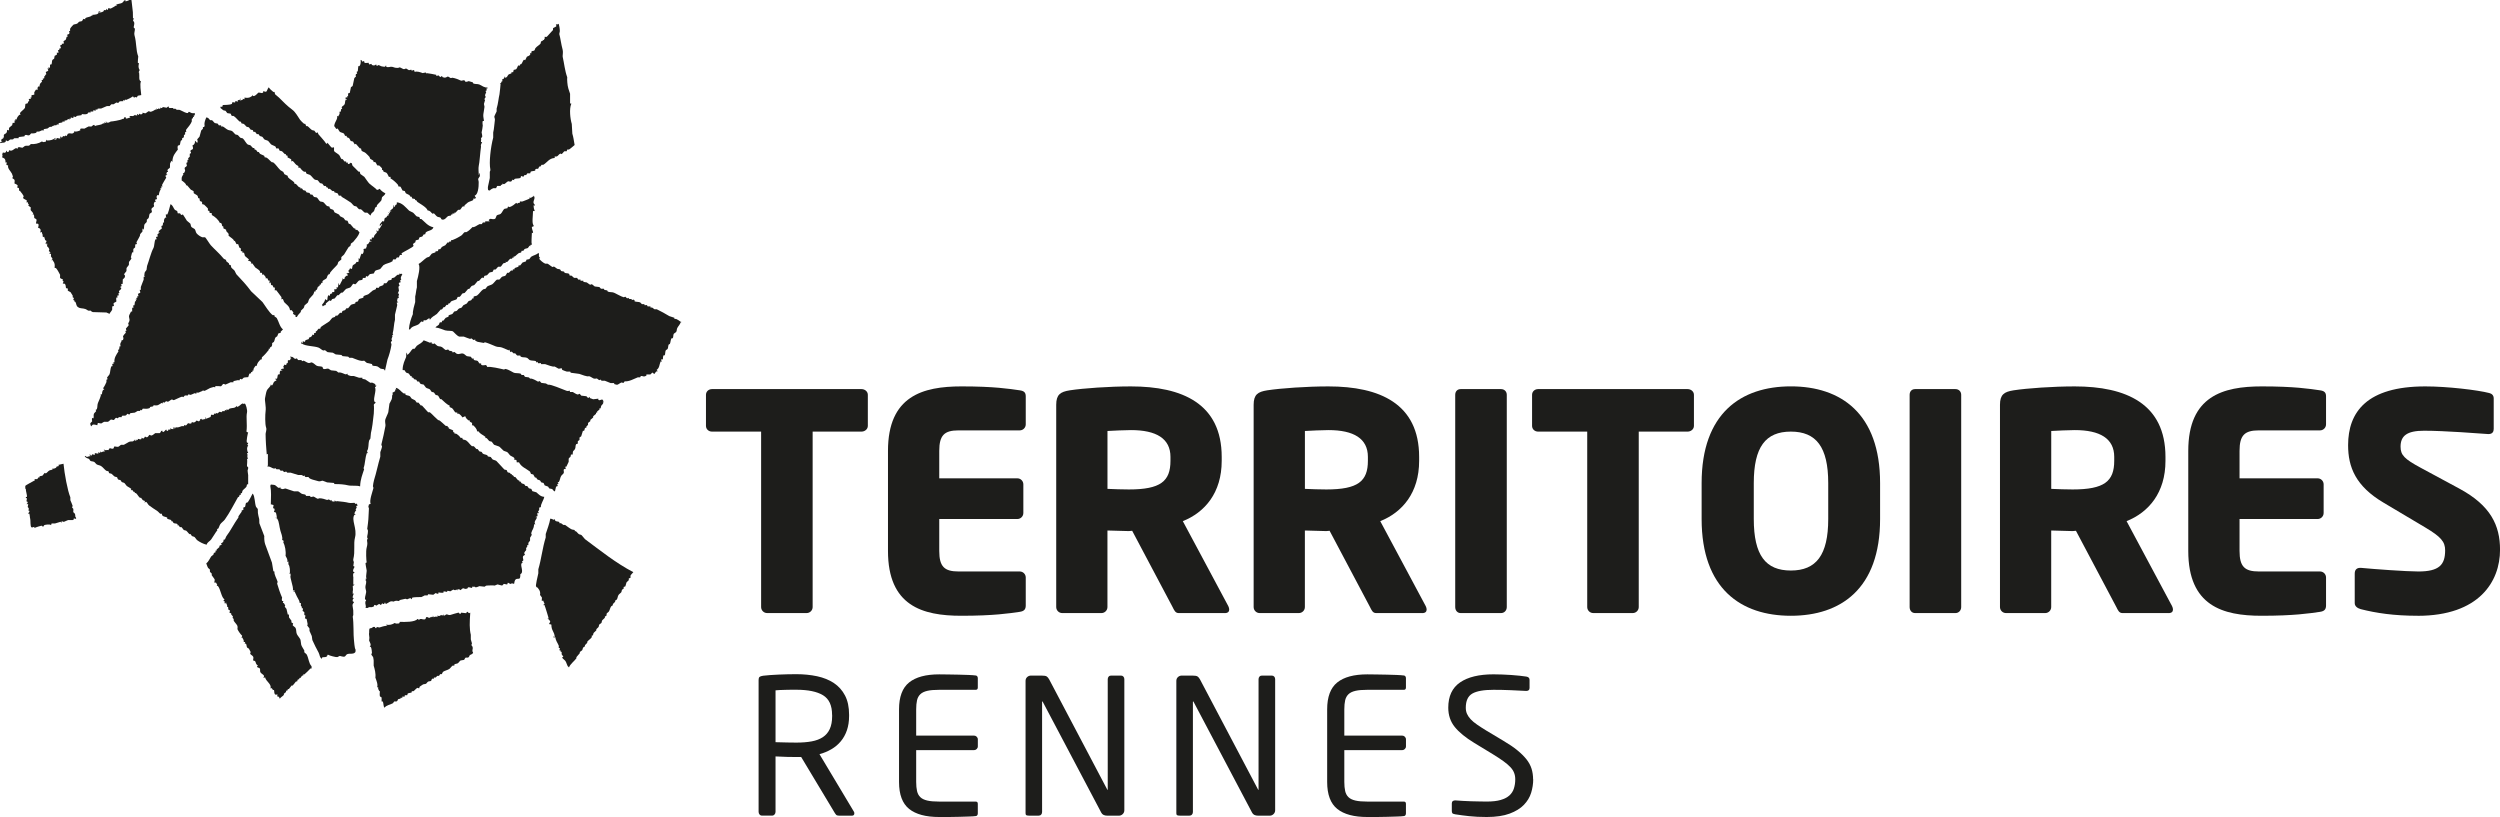 <?xml version="1.0" encoding="UTF-8"?><svg id="Calque_1" xmlns="http://www.w3.org/2000/svg" viewBox="0 0 676.31 221.02"><defs><style>.cls-1{fill-rule:evenodd;}.cls-1,.cls-2{fill:#1d1d1b;}</style></defs><path class="cls-2" d="m233.05,116.76h-13.21v47.46c0,.9-.73,1.63-1.63,1.63h-10.68c-.9,0-1.63-.73-1.63-1.63v-47.46h-13.29c-.9,0-1.63-.65-1.63-1.55v-8.4c0-.9.73-1.55,1.63-1.55h40.45c.9,0,1.71.65,1.71,1.55v8.4c0,.9-.82,1.55-1.71,1.55Z"/><path class="cls-2" d="m275.86,165.52c-2.85.41-7.01,1.06-15.82,1.06-10.52,0-19.82-2.69-19.82-17.53v-27.07c0-14.84,9.38-17.45,19.9-17.45,8.81,0,12.88.65,15.74,1.06,1.14.16,1.63.57,1.63,1.63v7.58c0,.9-.73,1.63-1.63,1.63h-16.55c-3.83,0-5.22,1.3-5.22,5.55v7.42h21.12c.9,0,1.63.73,1.63,1.63v7.75c0,.9-.73,1.63-1.63,1.63h-21.12v8.64c0,4.24,1.39,5.55,5.22,5.55h16.55c.9,0,1.63.73,1.63,1.63v7.58c0,1.06-.49,1.55-1.63,1.71Z"/><path class="cls-2" d="m331.32,165.85h-12.48c-.9,0-1.22-.82-1.63-1.63l-10.93-20.63-.9.08c-1.71,0-4.24-.16-5.79-.16v20.71c0,.9-.73,1.63-1.63,1.63h-10.6c-.9,0-1.63-.73-1.63-1.63v-54.72c0-2.77,1.14-3.51,3.67-3.91,3.75-.57,10.68-1.06,16.55-1.06,13.86,0,24.55,4.65,24.55,19.08v1.06c0,8.64-4.57,13.94-10.52,16.31l12.31,23c.16.33.24.65.24.9,0,.57-.33.98-1.22.98Zm-14.68-42.24c0-4.97-3.83-7.26-10.68-7.26-1.14,0-5.38.16-6.36.24v15.66c.9.08,4.89.16,5.79.16,8.56,0,11.25-2.2,11.25-7.75v-1.06Z"/><path class="cls-2" d="m384.73,165.85h-12.48c-.9,0-1.22-.82-1.63-1.63l-10.93-20.63-.9.08c-1.71,0-4.24-.16-5.79-.16v20.71c0,.9-.73,1.63-1.63,1.63h-10.6c-.9,0-1.63-.73-1.63-1.63v-54.72c0-2.77,1.14-3.51,3.67-3.91,3.75-.57,10.68-1.06,16.55-1.06,13.86,0,24.55,4.65,24.55,19.08v1.06c0,8.64-4.57,13.94-10.52,16.31l12.31,23c.16.33.24.65.24.9,0,.57-.33.98-1.22.98Zm-14.68-42.24c0-4.97-3.83-7.26-10.68-7.26-1.14,0-5.38.16-6.36.24v15.66c.9.08,4.89.16,5.79.16,8.56,0,11.25-2.2,11.25-7.75v-1.06Z"/><path class="cls-2" d="m406.07,165.85h-10.93c-.9,0-1.47-.73-1.47-1.63v-57.41c0-.9.57-1.55,1.47-1.55h10.93c.9,0,1.55.65,1.55,1.55v57.41c0,.9-.65,1.63-1.55,1.63Z"/><path class="cls-2" d="m456.53,116.76h-13.21v47.46c0,.9-.73,1.63-1.63,1.63h-10.68c-.9,0-1.63-.73-1.63-1.63v-47.46h-13.29c-.9,0-1.63-.65-1.63-1.55v-8.4c0-.9.73-1.55,1.63-1.55h40.45c.9,0,1.71.65,1.71,1.55v8.4c0,.9-.82,1.55-1.71,1.55Z"/><path class="cls-2" d="m484.47,166.58c-13.46,0-24.14-7.26-24.14-26.18v-9.7c0-18.92,10.68-26.18,24.14-26.18s24.14,7.26,24.14,26.18v9.7c0,18.92-10.68,26.18-24.14,26.18Zm10.11-35.88c0-9.79-3.26-13.94-10.11-13.94s-10.03,4.16-10.03,13.94v9.7c0,9.79,3.18,13.94,10.03,13.94s10.11-4.16,10.11-13.94v-9.7Z"/><path class="cls-2" d="m529,165.85h-10.93c-.9,0-1.47-.73-1.47-1.63v-57.41c0-.9.57-1.55,1.47-1.55h10.93c.9,0,1.55.65,1.55,1.55v57.41c0,.9-.65,1.63-1.55,1.63Z"/><path class="cls-2" d="m586.63,165.85h-12.48c-.9,0-1.22-.82-1.63-1.63l-10.93-20.63-.9.08c-1.71,0-4.24-.16-5.79-.16v20.71c0,.9-.73,1.63-1.63,1.63h-10.6c-.9,0-1.63-.73-1.63-1.63v-54.72c0-2.77,1.14-3.51,3.67-3.91,3.75-.57,10.68-1.06,16.55-1.06,13.86,0,24.55,4.65,24.55,19.08v1.06c0,8.64-4.57,13.94-10.52,16.31l12.31,23c.16.33.24.65.24.9,0,.57-.33.98-1.22.98Zm-14.68-42.24c0-4.97-3.83-7.26-10.68-7.26-1.14,0-5.38.16-6.36.24v15.66c.9.08,4.89.16,5.79.16,8.56,0,11.25-2.2,11.25-7.75v-1.06Z"/><path class="cls-2" d="m627.62,165.52c-2.85.41-7.01,1.06-15.82,1.06-10.52,0-19.82-2.69-19.82-17.53v-27.07c0-14.84,9.38-17.45,19.9-17.45,8.81,0,12.88.65,15.74,1.06,1.14.16,1.63.57,1.63,1.63v7.58c0,.9-.73,1.63-1.63,1.63h-16.55c-3.83,0-5.22,1.3-5.22,5.55v7.42h21.12c.9,0,1.63.73,1.63,1.63v7.75c0,.9-.73,1.63-1.63,1.63h-21.12v8.64c0,4.24,1.39,5.55,5.22,5.55h16.55c.9,0,1.63.73,1.63,1.63v7.58c0,1.06-.49,1.55-1.63,1.71Z"/><path class="cls-2" d="m654.05,166.58c-6.44,0-11.25-.73-15.41-1.79-.82-.24-1.63-.73-1.63-1.63v-7.99c0-1.14.65-1.55,1.47-1.55h.24c3.34.33,12.31.98,15.49.98,5.63,0,7.26-1.79,7.26-5.71,0-2.36-1.14-3.67-5.38-6.2l-11.25-6.69c-7.58-4.48-9.62-9.62-9.62-15.57,0-8.97,5.06-15.9,20.88-15.9,5.95,0,14.19.98,17.29,1.79.65.16,1.22.57,1.22,1.47v8.24c0,.73-.33,1.39-1.39,1.39h-.16c-2.28-.16-11.74-.9-17.29-.9-4.65,0-6.36,1.39-6.36,4.32,0,2.28,1.06,3.34,5.46,5.71l10.44,5.63c8.48,4.57,11.01,9.95,11.01,16.55,0,8.64-5.71,17.86-22.26,17.86Z"/><path class="cls-2" d="m231.12,220c0,.44-.22.66-.66.66h-3.26c-.31,0-.55-.03-.74-.08-.19-.05-.38-.25-.59-.59l-9.13-15.2h-1.33c-.85,0-1.66,0-2.42-.03-.77-.02-1.83-.06-3.19-.13v14.99c0,.27-.09.51-.26.71s-.39.31-.66.31h-2.75c-.27,0-.49-.1-.66-.31s-.25-.44-.25-.71v-35.7c0-.37.08-.64.25-.79.17-.15.49-.26.97-.33.54-.07,1.18-.13,1.91-.18.73-.05,1.5-.09,2.29-.13.8-.03,1.61-.06,2.42-.08.82-.02,1.6-.03,2.35-.03,2.01,0,3.88.19,5.64.56,1.75.38,3.26.99,4.54,1.84,1.27.85,2.28,1.97,3.01,3.37.73,1.39,1.1,3.13,1.1,5.2v.36c0,1.43-.2,2.71-.59,3.85-.39,1.14-.94,2.13-1.66,2.99s-1.56,1.57-2.55,2.14c-.99.58-2.06,1.02-3.21,1.33l9.28,15.5c.1.14.15.29.15.46Zm-6.02-26.6c0-2.56-.82-4.33-2.45-5.32-1.63-.99-4.05-1.49-7.24-1.49h-1.38c-.51,0-1.03,0-1.56.03-.53.02-1.03.04-1.5.05-.48.02-.87.04-1.17.08v14.03c1.12.03,2.19.06,3.21.08,1.02.02,1.82.03,2.4.03,1.56,0,2.95-.11,4.16-.33s2.22-.61,3.04-1.15c.82-.55,1.44-1.28,1.86-2.2.42-.92.64-2.06.64-3.43v-.36Z"/><path class="cls-2" d="m264.4,220.51c-.08.14-.21.22-.38.25-.48.07-1.12.11-1.94.13-.82.02-1.69.04-2.63.08-.94.03-1.88.05-2.83.05h-2.55c-3.6,0-6.32-.73-8.13-2.19-1.82-1.46-2.73-3.89-2.73-7.29v-19.63c0-3.4.91-5.83,2.73-7.29,1.82-1.46,4.53-2.19,8.13-2.19.75,0,1.59,0,2.52.03.93.02,1.86.03,2.78.05.92.02,1.79.04,2.6.08.82.03,1.5.08,2.04.15.17.03.3.12.38.25.08.14.13.29.13.46v2.55c0,.41-.19.61-.56.61h-9.84c-1.36,0-2.45.09-3.26.28-.82.19-1.45.49-1.89.92-.44.42-.74.97-.89,1.63-.15.66-.23,1.49-.23,2.47v7.09h15.66c.27,0,.51.1.71.3.2.2.31.44.31.71v1.91c0,.27-.1.5-.31.71-.2.2-.44.3-.71.3h-15.66v8.6c0,.96.08,1.78.23,2.46.15.68.45,1.24.89,1.66.44.43,1.07.73,1.89.92.82.19,1.9.28,3.26.28h9.84c.37,0,.56.2.56.61v2.6c0,.17-.04.32-.13.46Z"/><path class="cls-2" d="m303.72,220.23c-.29.29-.63.43-1.03.43h-3.13c-.82,0-1.36-.27-1.64-.82l-15.81-29.94c-.03-.1-.09-.15-.15-.15-.03,0-.05.05-.05.15v29.78c0,.27-.08.5-.25.69-.17.19-.39.28-.66.28h-2.65c-.27,0-.49-.03-.66-.1s-.25-.24-.25-.51v-35.85c0-.41.14-.75.43-1.02.29-.27.64-.41,1.05-.41h2.8c.72,0,1.19.08,1.43.23.24.15.46.42.67.79l15.7,29.78.1.15s.05-.05.05-.15v-29.83c0-.27.08-.5.25-.69.17-.19.39-.28.66-.28h2.67c.27,0,.49.09.66.28.17.19.25.42.25.69v35.45c0,.41-.14.76-.43,1.04Z"/><path class="cls-2" d="m344.52,220.23c-.29.29-.63.43-1.03.43h-3.13c-.82,0-1.36-.27-1.64-.82l-15.81-29.94c-.03-.1-.09-.15-.15-.15-.03,0-.05.05-.05.15v29.78c0,.27-.09.5-.26.69-.17.19-.39.28-.66.28h-2.65c-.27,0-.49-.03-.66-.1-.17-.07-.25-.24-.25-.51v-35.85c0-.41.14-.75.43-1.02.29-.27.64-.41,1.05-.41h2.81c.72,0,1.19.08,1.43.23.24.15.46.42.67.79l15.7,29.78.1.15s.05-.05.05-.15v-29.83c0-.27.08-.5.25-.69.17-.19.39-.28.66-.28h2.67c.27,0,.49.09.66.28.17.19.25.42.25.69v35.45c0,.41-.14.76-.43,1.04Z"/><path class="cls-2" d="m380.22,220.51c-.08.14-.21.22-.38.25-.48.07-1.12.11-1.94.13-.82.02-1.69.04-2.63.08s-1.88.05-2.83.05h-2.55c-3.6,0-6.32-.73-8.13-2.19-1.82-1.46-2.73-3.89-2.73-7.29v-19.63c0-3.4.91-5.83,2.73-7.29,1.82-1.46,4.53-2.19,8.13-2.19.75,0,1.59,0,2.52.03.93.02,1.86.03,2.78.05.92.02,1.79.04,2.6.08.82.03,1.5.08,2.04.15.17.03.3.12.38.25.08.14.13.29.13.46v2.55c0,.41-.19.61-.56.61h-9.84c-1.36,0-2.45.09-3.26.28-.82.19-1.45.49-1.89.92s-.74.97-.89,1.63c-.15.66-.23,1.49-.23,2.47v7.09h15.66c.27,0,.51.1.71.3s.31.44.31.71v1.91c0,.27-.1.5-.31.71s-.44.3-.71.3h-15.66v8.6c0,.96.08,1.78.23,2.46.15.68.45,1.24.89,1.66.44.43,1.07.73,1.89.92.82.19,1.9.28,3.26.28h9.84c.37,0,.56.2.56.61v2.6c0,.17-.04.32-.13.46Z"/><path class="cls-2" d="m414.77,210.82c0,1.22-.19,2.44-.56,3.65s-1.03,2.29-1.96,3.26-2.22,1.76-3.85,2.37c-1.63.61-3.71.92-6.22.92-1.8,0-3.38-.08-4.74-.23-1.36-.15-2.6-.31-3.72-.49-.44-.07-.71-.17-.82-.31-.1-.14-.15-.34-.15-.61v-2.04c0-.27.08-.48.25-.61.17-.14.37-.2.61-.2h.15c.58.03,1.23.08,1.96.13.73.05,1.48.09,2.24.1.76.02,1.51.03,2.24.05.73.02,1.38.03,1.96.03,1.53,0,2.8-.14,3.8-.43,1-.29,1.79-.7,2.37-1.22.58-.53.99-1.16,1.22-1.91.24-.75.36-1.56.36-2.45,0-.65-.1-1.23-.31-1.76-.2-.53-.54-1.05-1.02-1.56s-1.1-1.04-1.89-1.61c-.78-.56-1.75-1.2-2.91-1.91l-4.95-3.01c-2.35-1.43-4.11-2.86-5.28-4.31-1.17-1.45-1.76-3.19-1.76-5.23,0-3.09,1.06-5.37,3.19-6.83,2.12-1.46,5.14-2.19,9.05-2.19.75,0,1.54.02,2.37.05.83.03,1.65.08,2.45.13.8.05,1.55.12,2.27.2.71.08,1.31.16,1.79.23.58.1.87.39.87.87v2.19c0,.54-.29.82-.87.82h-.1c-1.12-.07-2.49-.14-4.11-.2-1.62-.07-3.17-.1-4.67-.1-2.65,0-4.56.34-5.74,1.02-1.17.68-1.76,1.96-1.76,3.83,0,.61.11,1.17.33,1.66.22.49.55.98.99,1.45.44.48,1.02.96,1.73,1.45s1.54,1.03,2.49,1.61l4.68,2.8c1.49.88,2.74,1.73,3.74,2.55,1,.82,1.82,1.63,2.47,2.45.64.82,1.1,1.67,1.37,2.55.27.88.41,1.84.41,2.86Z"/><path class="cls-1" d="m9.29,25.6l-.77.17v.62c-.09,0-.19,0-.3,0l.16.3c-.23.15-.48-.05-.61.17l.16.46-.3.16-.14.46-.61.17c-.04.36-.09.72-.13,1.08-.28.45-1.15,1.02-1.36,1.41l.16.46h-.31c-.32.32-.67.7-.75,1.25h-.46c.05.11.11.21.16.31h-.31c-.05.08.23.38.01.62h-.46c-.05.22-.09.42-.14.63l-.76.63c-.24.39,0,.43-.14.77l-.46-.14c-.06,1.28-.55.8-.9,1.4l.02.77-.31-.15.16.3-.46.16c-.03.05-.14.62-.14.62.11.13.19-.05.31.15-.36.04-.38.07-.61.17v.15c.11,0,.21,0,.31,0,.23-.17.57-.02.92-.17l.3-.16v-.31c.3-.18.45.19.61.14.13-.04.48-.42.61-.47l.77-.02.3-.31,1.23-.02v-.31c.51-.06,1.02-.12,1.53-.18l.15-.31c.58-.28.61.21,1.23-.02.15-.06.34-.39.45-.47.23-.02.92.05,1.38-.18l.15-.31c.75.06.79-.09,1.38-.34h.62c-.05-.11-.11-.22-.16-.32.36-.06.72-.12,1.07-.18.21-.09.48-.45.76-.48.29.23.51-.22.92-.33.03.05-.02.27.16.15v-.31c.15.05.3.1.46.14.18-.08.09-.25.46-.32.05.06-.03.26.16.15l.14-.46.92-.17.15-.31.46.14v-.31c.25-.06.5-.11.76-.17l.15-.31.46.14c.19-.11-.18-.21.15-.31.02.03-.01.29.16.15v-.31c.3-.19.37.25.76-.02v-.31c.2.05.41.09.61.14l.3-.31c.41-.06.82-.12,1.23-.18l.15-.31c.26.01.85.18,1.39-.03.15-.06.33-.39.45-.47l.46.14v-.31c.25,0,.51-.01.76-.02v-.31c.27-.15.53.21.61.14v-.31c.28-.27.26.1.46,0l.15-.31.92-.02c.38-.13,1.14-.51,1.53-.65l.77-.02c.09-.04.33-.42.45-.47h.62c.14-.07.65-.47.76-.49l.46.14c.08-.04.34-.42.45-.47l.92-.02v-.31c.15.05.3.1.46.14v-.31c.1.05.2.1.3.15.69-.28,1.28-.56,1.83-.96.2.02.23.29.31.3.26.05.27-.15.3-.16l.46.14.3-.47.92-.17c-.07-.84-.45-3.09-.07-3.69-.71-.32-.35-1.35-.51-2.45h-.15c.1-.2.2-.41.3-.62-.42-.7-.33-1.12-.19-1.84l-.31-.15c-.03-.1.08-1.43.12-1.7-.69-1.76-.39-3.54-1.04-5.83-.14-.49.21-1.3.12-1.7l-.31-.3c-.05-.19.26-.94.13-1.39-.03-.09-.32-.47-.32-.61,0,0,.28-.44.3-.47h-.31c-.01-.56-.02-1.12-.03-1.69,0-.13-.35-3.21-.37-3.23-.18-.14-.13-.1-.46-.14-.26.23-.86.4-1.22.49-.01-.22.12.06.15-.16.26-.07-.46-.14-.46-.14-.47,1.01-1.19.76-2.13,1.12l.16.3h-.31c-.12.14-1.23.76-1.37.8l-.62-.14-.14.46c-.34.12-.29-.2-.47-.3v.31c-.04.15-.42.15-.61.01v.31c-.24.28-1.12.53-1.37.34.37-.12.27-.06.46-.32h-.15c0,.05,0,.11,0,.16l-.31-.15v.15c-.12.12-.03.34-.14.46-.44.48-1.52.29-1.84.5.21.11.29-.18.31.15h-.31c-.46.4-1.21.32-1.68.66v.31c-.15-.05-.3-.1-.46-.14-.22.13-.27.49-.45.62l-.77.17c-.11.06-.32.4-.45.47-.39.22-.96.21-1.07.33-.26.24-.75.79-.9,1.1v.62c-.09,0-.19,0-.3,0,0,.23.29.47.02.77-.09.1-.44.13-.61.32.2.13.18.11.31.3-.67.26-.27.38-.6.94-.11.18-.5.24-.61.47-.06.13.26.35.01.62h-.46c0,.11,0,.21,0,.32h-.31c-.31.4.18.61.02.93h-.31c-.05.16-.1.32-.14.47h-.31c.06.21.11.41.17.62-.08.19-.35.14-.46,0v.62c-.19.11-.39.21-.6.32l-.14.77-.46.32c-.22.37-.06.85-.28,1.24h-.31c-.17.3.04.71-.14.93-.25-.17-.22-.16-.46,0,.3.09.14,0,.31.15h-.46c-.07.12.31.32.17.62-.04.09-.61.32-.61.32-.12.16.26.41.02.77h-.31c.05.11.11.21.16.31-.2.2-.18-.16-.3.16v.46c-.14.05-.3.11-.45.16l.16.3h-.31c-.2.18-.12.28,0,.47-.8.71-.5.62-.74,1.4l-.31-.15v.15c-.42.46.01.58-.14.77h-.46c-.21.18-.2.46-.45.63v.62Z"/><path class="cls-1" d="m150.06,42.77v-.46c.9.22.88-.46,1.54-.77l.31.15c.31-.17.52-.59.77-.77h.62l.15-.46h.46c.4-.23,1.16-.91,1.54-1.23-.2-1.16-.33-2.13-.62-3.08-.05-.87-.1-1.74-.15-2.62-.43-1.41-.71-4.08-.15-5.39.13-.32-.25-.04-.31-.15v-2.62c-.09-.32-.35-1.05-.46-1.39-.27-.83-.39-2.58-.31-3.08-.65-1.76-.83-3.82-1.23-5.54-.06-.27.16-1.25,0-1.85-.43-1.59-.62-3.28-.92-4.31-.01-.05.16-.7.15-.77-.01-.71-.17-1.56-.31-2-.48.23-.19.2-.77.15l.15.46c-.12.3-.73.38-.92.62v.46c-.04.05-1.69,1.85-1.69,1.85h-.62l.15.46h-.15c-.16.16-.01.25-.15.46l-.31-.15v.31l-.46.15-.15.62c-.4.46-1.03.73-1.39,1.23-.15.22-.1.48-.31.62-.31.2-.57.02-.77.31v.46l-.31-.15v.46c-.27.46-.69.41-.92.62,0,0-.43.88-.46.92l-.31-.15c-.35.3-.43.92-.77,1.23h-.15c-.34.24-.11.22-.31.46l-.31-.15c-.24.31-.31.84-.62,1.08l-.62.15-.15.62h-.46v.31c-.1.08-.69.23-.77.31-.4.39-.26.73-.92.92,0,0-.05-.61-.15-.31v.15c-.34.24-.1.22-.31.46h-.31v.62l-.31.15v.31h-.31c-.12.18.13.08.15.15,0,0-.23,2.61-.31,2.92-.25.99-.36,2.56-.77,3.85v.77c-.12.33-.51.97-.62,1.39-.05.18.21.6.15.92-.16.95-.2,2.46-.46,3.39v1.39c-.7,2.63-1.16,6.76-.77,8.62.06.31-.13.53-.15.62v1.69c-.15.6-.31,1.64-.46,2.15-.12.4-.02,1.06,0,1.08.17.14.13.1.46.15.25-.32.68-.51.92-.62h.77l.31-.62h.92l.15-.31h.31v-.31l.46.15c.37-.12.75-.63,1.08-.77.26-.11.47.23.92,0l.31-.46.46.15v-.31c.36-.21,1.37-.1,1.69-.31l.15-.46c.31-.16.47.22.62.15l.31-.46h.46l.31-.46h.77l.15-.46c.22-.17,1-.14,1.23-.31v-.31s.31-.15.31-.15h.46l.31-.62h.31l.31-.46h.46c1.01-.57,1.57-1.78,3.08-1.85Z"/><path class="cls-1" d="m93.49,26.44v.46c.06.04.48-.11.31.15h-.31c-.22.42-.07.86-.31,1.23-.21.33-.59.38-.77.77.14.17.1.13.15.46-.31-.02-.05-.17-.31,0,.13.21-.06.34-.15.77-.31-.02-.05-.17-.31,0,.29.4-.11.84-.31,1.23l-.31-.15c.27.95-.63,1.44-.77,2.77.29.2.35.59.62.77l.31-.15c.14.16.49.84.62.92.3.2.78.24,1.08.46.12.09.26.58.31.62h.46v.31c.17.2.39.14.62.31.16.12.4.71.46.77l.62.15.46.77.31-.15c.36.41.72.82,1.08,1.23h.31l.15.62c.22.27.82.36,1.08.62.32.31.81.74,1.08,1.08l.15.46c.32.26.66.32.92.62v.31h.46c.28.18.36.71.62.92h.46c.15.12.67.62.77.77v.46h.31v.31c.22.28.71.27.92.46.21.19.48.79.62,1.08h.46v.46c.52.15,1.68,1.28,2,1.69l.15.46h.46c.24.17.49.94.62,1.08l.62.15c.07.06.17.51.31.62.21.16.71.31.92.46l.31.46h.31l.15.46.77.15v.31h.31l.31.46c.67.48,2.6,1.51,2.77,2.31.91.12.83.59,1.39.92l.31-.15c.29.23.61.74.92.92.25.15.69.12.92.31,0,0,.18.42.31.46.82.27,1.32-.71,1.69-.92l.77-.15.15-.31h.31v-.31l.46.15v-.31h.31c.25-.18.5-.61.77-.77h.46c.27-.18.48-.74.77-.92h.46v-.31c.13-.14.77-.66.92-.77.3-.21,1.15-.43,1.39-.62l.15-.46c.18-.13.1.13.15.15.32.13.06-.22.15-.31.16-.15.14.15.15.15.19.25.15-.31.15-.31-.26-.19-.19-.09-.31-.46.85-.16,1.12-2.22,1.08-3.69l-.15-.77c.06-.22.44-.68.46-.77v-.77h-.15c-.05.33-.01.29-.15.46v-.31s-.14-1.63,0-2.15c.23-.88.39-3.78.62-5.23-.16-.35.09-.82.31-1.23h-.31c-.09-.41.13-.49,0-1.08l.31-.31c.07-.31-.12-1.08-.15-1.23.12-.34.27-1.48.31-1.85,0,0-.15-.92,0-1.23h.31c.06-.12-.27-1.31-.15-1.85.14-.64.14-1.07.31-2l-.15-.77c.02-.11.29-.94.31-1.08-.03-.08-.23-.02-.15-.31l.31-.46c.04-.18-.24-.27-.15-.62.03-.11.28-.62.31-.77-.02-.06-.25-.03-.15-.31l.31-.15-.15-.46h.31v-.31c-.72.17-1.51-.48-2.15-.77-.53-.23-1.18-.06-1.69-.31l-.15-.31c-.06-.03-1.08-.31-1.08-.31-.06,0-.61.28-.92.15l-.15-.31c-.51-.24-.73.18-1.08,0-.57-.29-1.55-.66-2.31-.77-.59.32-.66-.24-1.23-.31-.46.27-.76.42-1.39.15l-.15-.31-.46.31c-.11-.05-.38-.43-.46-.46l-.62.15v-.31c-.16-.08-2.41-.45-2.62-.46l-.15.15v-.31c-.06-.03-.92.15-.92.15-.54-.22-1.6-.58-2.15-.31l-.15-.46c-.26-.16-.49.12-.62.15l-.15-.31-.62.15c-.17-.04-.64-.43-.77-.46-.14-.04-.42.26-.77.15-.2-.06-.73-.42-.92-.46-.12-.03-.33.15-.62.15-.86,0-.97-.2-1.54-.31-.45-.09-.93.28-1.54,0v-.31c-.19-.1-.26.3-.31.31-.17.03-.79-.07-1.08-.15l-.62-.31c-.18-.04-.27.29-.62.15-.14-.05.13-.23-.15-.31-.19.19-.48.39-1.08.15l-.15-.31-.62.15-.15-.46s-.85.15-1.08,0c-.11-.11-.04-.34-.15-.46l-.46.15c-.29-.21.16-.28-.46-.46.05.5.07,1.21-.31,1.69h-.31c-.05.46-.1.92-.15,1.39l-.31.15.15.46-.31.15c-.2.36-.06.35,0,.62-.07.12-.41.36-.46.46-.15.72-.31,1.44-.46,2.15l-.46.31c-.1.51-.21,1.03-.31,1.54l-.46.15v.77h-.31l.15.31h-.46Z"/><path class="cls-1" d="m60.25,28.44c-.09.49.08.28-.31.46-.43-.07-.21-.12-.31.31.29.16.52.46.77.62l.62.15.46.62.92.15s.23.57.31.62h.46c.64.36,1.12,1.11,1.69,1.54h.31l.15.46.62.15c.27.18.53.57.77.77l.62.15.46.62.62.15.15.46h.46l.46.62h.46l.31.46c.26.18.51.12.77.31l.46.62c.36.24.73.22,1.08.46l.77.92c.28.2,1,.41,1.23.62l.15.46h.62c.13.08.26.57.31.62l.62.15c.27.18.52.57.77.77h.31v.31l.46.15v.46s.82.36.92.46c.17.17,0,.39.15.62l.31-.15c.66.57.57.94,1.54,1.39v.46h.46c.26.41.66.85,1.08,1.08h.46l.15.46c.22.2.86.28,1.08.46.4.33.8.95,1.23,1.23l.77.15.62.77.62.15.46.62h.46l.31.46h.31v.31h.46c.25.13.52.49.77.62h.46v.31l.92.31c.07.05.31.62.31.62h.62l.15.31c.85.54,1.64.96,2.46,1.54.31.22.61.71.92.92l.62.15c.26.22.43.61.77.77h.46c.33.19.7.74,1.08.92h.62c.24.12.54.57.92.77.12-.81.58-.73.92-1.23l.31-.92.46-.31v-.31c.33-.46.92-.89,1.23-1.39l.15-.77c.3-.42.73-.47.92-1.08-.55-.25-1.23-.74-1.54-1.23-.32.17-.28.24-.77.31-.16-.36-1.62-1.31-2-1.69-.55-.55-.9-1.22-1.39-1.85-.36-.26-.72-.51-1.08-.77l-.15-.62h-.31c-.29-.25-.66-.64-.92-.92-.22-.23-.6-.54-.77-.77l-.15-.62h-.31l-.15-.15c-.1.12-.08.58-.62.31v-.31h-.46v-.31h-.46l-.46-.62h-.31c-.33-.33-.41-.93-.77-1.23-.21-.18-1.14-.75-1.23-.92-.18-.34.11-.85-.15-1.08l-.46.15c-.49-.36-.81-.96-1.23-1.39-.17.39.08.13-.31.31-.57-.93-1.48-1.77-2.15-2.62l-.15-.46-.46.15-.46-.62-.62-.15c-.44-.27-.83-.79-1.23-1.08h-.31c-.15-.11-.23-.54-.31-.62h-.31c-.27-.22-.88-.8-1.08-1.08-.7-.98-1.2-2.07-2.15-2.77-1.34-.98-2.39-2.08-3.54-3.23-.36-.31-.72-.62-1.08-.92l-.15-.62h-.31c-.41-.33-.94-.77-1.23-1.23-.17.13-.02-.02-.15.15-.14.15-.36.84-.46.92-.39.31-.63-.15-.92,0v.31l-.31.15-.92-.15c-.21.07-.99,1.19-1.54.92-.01,0-.07-.25-.15-.31-.09.49.08.28-.31.46-.52.46-1.15.39-1.85.31.07.38.09.08,0,.46l-.46-.15v.31l-.77.15v-.15c.2-.13.18-.12.31-.31h-.15c-.35.56-.29.17-.77.46l.15.31-.77-.15v.31c-.4.25-.55-.14-.77,0l-.15.46c-.57.31-1.88.26-2.46.31Z"/><path class="cls-1" d="m16.28,37.5l-.92-.18c-.2.43.14.42-.63.44v-.15c.4-.16.14.08.32-.3h-.15c-.38.48-1.35.73-2.18.7-.01-.03.03-.29-.15-.16l-.17.46-.62.14-.46-.17c-.84.54-2.04.81-3.1.68-.02.34.16.18-.16.3-.54.4-.72-.03-1.39.27-.12.05-.45.4-.63.44l-.92-.18-.31.14v.31c-.16-.06-.31-.11-.47-.17-.69.24-1.04.99-1.86.56l-.17.46c-.33.17-.46-.06-.45-.32-.11-.11-.28.43-.32.45-.67.4-.74-.45-.94.59.16.27.04.29-.02.77.54.23.8.29.9.95v.46c.09-.05.19-.1.3-.14v.46c.25.21-.02.07-.18.3.36.05.38.08.61.17-.24.77.67,1.5,1.01,2.19.07.14.28.72.28.78l-.17.46s.52.28.6.48c.1.24-.03.92-.03.92.16.16.71.2.9.64l-.17.46.46.17c.15.29-.02.57.13.77.34-.06.14-.14.3.16.25.25.76.95.89,1.26l-.17.46c.16.4.88.46,1.05.8l-.17.46.31-.14c.22.38.1.52.44.78-.04.09-.26.27-.32.3h.31c.14.25.43.3.45.33l-.02.77c.18.35.58.47.74,1.1-.3.09-.14,0-.31.14.49,0,.26-.28.46.17.15.19-.02.53.13.77.04.06.53.19.6.48l-.18.92c.1.21.48.02.61.17.23.26.01.69-.03,1.08.33.06.29.02.46.17.37.38.21.48.12,1.08l.47-.14v.31c.32.5.06.67.27,1.09l.31-.14.28.93.3.16c.25.67-.64.4.12,1.08v-.15s-.1,0-.15,0c-.29-.13.31-.14.31-.14-.03.47-.12.62-.02.77.25.3.19-.1.3.32.51.56.07.78.13.93l.45.32c-.03.16-.43.16-.32.3l.46.17-.02.62c.11.3.35.37.44.78-.2.12-.18.11-.32.3.42-.03.24-.27.46.17.48.54.5,1.13.41,1.86.33.06.29.02.46.17.21.21.93,1.47,1.03,1.72l-.02.77c.15.36.65.34.76.48v.15c0,.05,0,.1,0,.15h-.15c.09.19.25.05.3.16.13.25-.22.56-.17.61.16.16.47,0,.61.17.27.36.17.93.28,1.09.28.23.29-.05.46.17.27.37-.19.13-.01.46.12.24.58.33.76.48,0,0,.59.94.59.94v.46c.09.05.19.11.29.16.11.28-.23.53-.17.61h.31c0,.11,0,.21,0,.32l.3.16c.3.5.18,1.13.73,1.41.52.44,1.25.24,1.99.52.43.16.5.4,1.06.49l.16-.15c.25.13.41.36.76.48l3.69.11s.74.32.76.33h.15s0-.1,0-.15c.15-.16.57-.75.64-.9l.03-.92.47-.14-.14-.62c.13-.34.62-.35.79-.59.05-.07-.18-.72.03-1.08h.31c-.05-.15-.09-.3-.14-.46l.47-.14-.14-.47c.08-.14.25-.07.32-.3-.02-.06-.25-.04-.14-.31.19-.47.49-.22.64-.9-.39-.18-.14.07-.3-.32.29-.11.13.05.31-.14.25-.26-.23-.17.02-.62h.31c.01-.4.02-.81.04-1.22.04-.09.42-.33.48-.45.34-.74-.08-.67-.13-.93.13-.31.53-.64.64-.9l.02-.77c.11-.26.53-.65.64-.9l.02-.77c.09-.2.57-.67.64-.9.08-.24-.14-.31-.14-.31.12-.46.23-.92.35-1.38h.31c0-.3.02-.61.03-.91.05-.13.43-.35.48-.45l.02-.77.47-.14-.14-.47c.22-.47,1.04-1.71.98-1.97-.07-.31.55-.73.64-.9l.02-.77c.12-.18.15.16.15.16.33.23.26-1.02.34-1.22.26-.62.83-.52.66-1.37.07-.13.42-.34.48-.45.23-.41.1-.85.34-1.22l.47-.29c.3-.53-.17-.56.03-1.08.09-.23.54-.37.63-.6.12-.28-.2-.44.03-.92l.16-.3h.31c.07-.1-.32-.33-.14-.61l.47-.14-.14-.62s.15-.26.17-.46c.38.08.07.09.46.01.06-.61.24-1.17.51-1.52l-.14-.31h.31c0-.2.01-.4.02-.61l.3.16-.14-.47c.26-.55.81-1.41,1.14-1.97,0-.15-.32-.35-.14-.62l.47-.14c-.04-.06-.3-.16-.3-.16,0-.04.1-.51.17-.61h.31c0-.18-.28-.28-.14-.61.1-.23.53-.37.63-.6l.03-1.08c.07-.2.26-.45.33-.76.14.12.16.2.3.32.03-1.73.79-2.39,1.48-3.34,0-.13-.19-.7.03-1.08l.47-.14c.16-.23.17-.94.34-1.22l.31-.14v-.46c.17-.1.33-.2.48-.29l.02-.62.31-.14.02-.62.31-.14c.02-.23-.23-.3.02-.62.5-.63,1.11-1.3,1.45-2.11l.02-.77.31-.14v-.31c.11-.05.22-.1.32-.14l-.14-.31h.31c0-.2.01-.4.02-.61-.95.07-.82-.01-1.53-.35h-.15c-.16.26-.13.42-.62.28-.53-.14-1.29-.63-1.82-.82l-.77-.02-.45-.32-.47.14v-.31s-1.03.06-1.22-.04v-.31c-.29-.13-.49.27-.62.29l-.92-.18c-.39.1-.22.48-.77.13v.31c-.31.12-.47-.12-.62-.17v.15s.1,0,.15,0c.26.07-.47.14-.47.14v-.15s-.1,0-.15,0v.15s.1,0,.15,0c.26.07-.47.14-.47.14-.21.2-.94.56-1.25.58l-.46-.17c-.18.05-.72.53-.94.59l-.76-.18v.31s-.32.14-.32.14c-.3.1-.5-.23-.61-.17v.31c-.48.14-.02-.36-.47-.17-.19.15.03.29,0,.31h-.46s-.15-.17-.15-.17c-.69.64-.77.16-1.55.42.11.15.19.17.3.32-.39.03-.95.39-1.24.27v-.31c-.14,0-.3,0-.45-.01-.19.41.16.37-.48.45-.44.34-3.03.72-3.1.68-.31.03-.57.49-1.09.28-.05-.02-.18-.25-.3-.32v.31c.28.1.13,0,.29.16-.4-.03-.52-.08-.76-.18v.15s.1,0,.15,0c.26.07-.47.14-.47.14-.54.5-1.48.36-2.18.71-.18-.15.13-.37-.3-.32-.17.02-.52.4-.63.44l-.77-.02c-.26.08-.87.49-1.1.58l-.92-.03c-.25.09-.34.22-.17.46-.48.27-1.42.53-1.7.26v.31c-.69.72-.91,0-1.72.41l-.33.61-.3-.16c-.34.22-.16.33-.62.14-.27.2-.04.32-.48.45-.16-.4.08-.13-.3-.32l-.02.62Z"/><path class="cls-1" d="m56.72,57.58c.36.04.38.07.62.15-.07.38-.09.08,0,.46.78.41,1.77,1.25,2.15,2.15.31-.02.05-.17.31,0,.52.54-.15.61.77,1.08-.13.22-.45.12-.15.31.19.2.6.25.77.46v.31c.33.48.83.61.62,1.23.2.27,1.88,1.23,1.39,1.54l.31-.15c.08.11.4.86.46.92h.46l.31.92.46.31c.07.12-.23.33,0,.62.13.16.69.06.31.46h.46c.16.14.19.72.31.92.36.31.72.62,1.08.92-.12.15-.19.16-.31.31.47.06,1.22.38.77.77h.46c.26.36.51.72.77,1.08.31.25,1.67.97,1.23,1.39.24.14.46-.06.62.15v.46l.31-.15c.25.23.9.81.62,1.08h.46c.21.14.15.41.31.62h.31c.1.15-.08.54,0,.77.22-.13.12-.45.31-.15.13.15.01.43.15.62h.31c.16.14.2.5.31.62h.31c.14.18,0,.77,0,.77h.46c.05.04,1.34,1.75,1.39,1.85v.62l.31-.15c.25.24.27.71.46.92.6.67,1.4,1,1.54,2.15h.46c.11.21.38.42.46.62l-.15.46h.31c.15.16.04.37.31.15.34.52-.3.5.46.62.28-.59.69-.94,1.08-1.39v-.31c.19-.26.59-.51.77-.77.18-.26.12-.51.31-.77l.77-.62c.24-.36.22-.73.46-1.08.26-.37.8-.82,1.08-1.23.11-.17.19-.63.31-.77h.31v-.31l.31-.15c.18-.27.12-.51.31-.77l.46-.31v-.31h.31l.15-.46h.31v-.46c.19-.3.9-.55,1.08-.77.28-.34.07-.69.62-1.08v-.15l.31.15v-.15c-.29-.25,1.73-2.08,2-2.46.19-.26.12-.51.31-.77l.77-.62v-.62c.13-.24.61-.53.77-.77.47-.69.75-1.33,1.23-2l.46-.31.15-.62.62-.46c.61-.81,1.42-1.49,1.69-2.62-.27-.16-.39-.47-.62-.62h-.46v-.31l-.46-.15c-.31-.36-.62-.72-.92-1.08l-.46-.15c-.08-.1-.23-.7-.31-.77l-.62-.15-.46-.62c-.22-.16-.7-.3-.92-.46l-.31-.46c-.23-.17-1.08-.48-1.23-.62-.05-.05-.18-.52-.31-.62-.32-.23-.69-.17-.92-.46l-.15-.46-.62-.15c-.37-.25-.69-.83-1.08-1.08l-.77-.15c-.35-.21-.6-.82-.92-1.08l-.77-.15-.46-.62h-.46l-.31-.46-.77-.15-.31-.46-.62-.15-.31-.46h-.46v-.31h-.31c-.32-.24-.61-.69-.92-.92h-.31l-.15-.46c-.53-.51-1.23-.82-1.69-1.39v-.31c-.07-.07-.83-.38-.92-.46l-.31-.62-.77-.46c-.69-.64-1.24-1.6-2-2.15h-.31c-.47-.33-.9-.91-1.39-1.23l-.62-.15v-.31c-.26-.22-.93-.4-1.23-.62l-.31-.46h-.31l-.46-.62h-.31l-.15-.46h-.31c-.26-.18-.52-.6-.77-.77l-.62-.15c-.58-.4-.87-1.22-1.39-1.69l-.62-.15c-.26-.17-.52-.6-.77-.77l-.62-.15c-.28-.23-.61-.74-.92-.92-.32-.18-.73-.15-1.08-.31-.47-.21-.95-.7-1.39-.92h-.46v-.31h-.62l-.31-.46-.77-.15c-.24-.14-.51-.62-.77-.77h-.46c-.46-.3-.3-.64-1.08-.77-.4.95-.61,1.58-.46,2.31,0,0-.15.31-.15.31h-.31v.46c-.07.13-.41.35-.46.46-.15.56-.31,1.13-.46,1.69-.12.2-.54.52-.62.77-.07.25.15.29.15.31l-.15.62c-.24-.21-.33-.43-.62-.62.02.52.04.61-.31,1.08l-.31.15c-.13.29.3.64,0,1.08-.04.06-.52.19-.62.46-.05.16.28.28.15.62l-.31.15v.77c-.05.14-.41.36-.46.46l.15.31-.31.15v.62l-.31.15.15.77c-.07.23-.53.39-.62.62l.15.77-.31.62h-.31l.15.31c-.47.79-.5.64-.46,1.69.23.09,1.59,1.13,1.08,1.39l.31-.15c.4.36.69.86,1.08,1.23.1.09.64.27.77.46v.46c.17.21.88.48,1.08.77l.15.62h.31l.15.77.46.15c.41.61-.18.28.31.77h.31c.11.09,1.03.99,1.08,1.08v.62h.31c.16.17.11.3.15.62Z"/><path class="cls-1" d="m144.35,52.93c-.17.39.08.13-.31.31-.05.05-.42.29-.46.31l-.31-.15v.31c-.19.15-1.59.66-1.85.77-.3.13-.73-.03-.77,0v.31c-.35.26-.42,0-.62.15v.15c-.45.18-.03-.37-.46-.15-.24.22-.96.85-1.69,1.08l-.46-.15-.15.46-.77.15c-.45.27-.65,1.07-1.08,1.39-.32.23-.84.17-1.08.46-.07.09-.24.71-.31.77-.48.44-1.12-.02-1.54.15-.06.03-.19.24-.31.31.12.15.19.16.31.31h-1.23v.31h-.62l-.31.46h-.62c-.57.23-1.46,1.01-1.85.77-.46.48-1.08,1.09-1.69,1.39h-.46c-.3.17-.61.72-.92.92-.42.28-2.53,1.5-2.77,1.23v.46l-.31-.15c-.34.29-.16.47-.62.31l-.62.77c-.23.16-.69.3-.92.46l-.46.62h-.46l-.15.46c-.26.18-.43.12-.62,0v.31c-.3.26-.76.24-1.08.46l-.62.77c-.26.19-.5.13-.77.31-.74.5-1.34,1.22-2.15,1.69.54.77-.09,3.35-.46,4.62v1.69c-.25.93-.25,1.75-.46,2.46v1.54c-.17.53-.74,2.58-.62,3.23-.49,1.18-1,2.65-1.08,4.16h.31c.53-.96,1.43-.84,2.31-1.39.24-.15.54-.66.77-.77l.46.15.15-.46h.62c.26-.13.59-.46.92-.62.05.33.01.29.15.46.46-.73,1.16-1.04,1.85-1.54.36-.41.72-.82,1.08-1.23h.31l.46-.62h.31l.46-.62h.46v-.31l.46-.15.31-.46c.29-.2,1.35-.45,1.54-.62.04-.04.18-.54.31-.62h.46c.34-.2.57-.74.77-.92l.62-.15c.31-.36.62-.72.92-1.08h.31l.62-.77c.26-.19.51-.12.77-.31.31-.36.62-.72.92-1.08h.31c.29-.21.58-.78.92-.92l.31.15c.16-.17.11-.48.31-.62l.62-.15c.25-.17.5-.6.77-.77l.77-.15.31-.62h.46c.25-.14.53-.64.77-.77h.62c.29-.16.51-.73.77-.92.2-.15.45.01.62-.15v-.31l.31.15c.34-.21.6-.73.92-.92h.46l.15-.31h.31v-.31h.31c.34-.26.72-.69,1.08-.92l.62-.15.15-.46h.46l.31-.46c.26-.18.65-.15.92-.31l.46-.62.31.15v-.15h-.15c-.1-.33.38-.18.46-.31v-.15c-.23-.2,0-2.1,0-3.08l.31.15v-.31s-.41-1.19-.31-1.39c.07-.13.54.13.46-.46-.52-.34-.16-2.64-.15-3.85.38.07.08.09.46,0-.15-.41-.29-.65-.31-1.54l.31.15v-.31c-.96-.79.5-1.62-.31-2.46Z"/><path class="cls-1" d="m107.34,54.76v.52c-.45.18-.4.2-.52.69h-.17c-.05-.37-.01-.33-.17-.52-.04,1.17-.41,1.04-1.04,1.56h.35c.23.25-.3.17-.35.17-.07.31.15.13,0,.52-.16-.13-.18-.22-.35-.35.01.23.17.34.17.35.1.43-.35.34-.52.52.23.13.33-.2.35.17h-.35c-.24.73-.43.29-.69.69l-.17.87-.35-.17c-.34.39-.69.66-.87,1.21h.35c.19-.44-.09-.15.35-.35v.17c-.31.29-.41.71-.69,1.04h-.35c-.15.2.16.11.17.17l-.17.52h-.35c.02-.35.19-.06,0-.35-.14.41-.14.29,0,.69-.33.52-.73.55-.87,1.39h-.52v.52c-.43-.08-.09-.1-.52,0v.35c.37.05.33.01.52.17h-.17c-.24.25-.2-.16-.35,0-.36.4-.25.68-.87.87.15.76-.02.2-.17,1.04-.41.04-.43.07-.69.17.15.46.02.99-.17,1.21-.16.21-.11.17-.35,0-.25.36-.33.95-.52,1.39-.29.19-.15-.29-.35,0,.19.3.05.33,0,.87h-.52c-.21.72-.73.54-1.04,1.04l-.17.87-.52-.17c-.23.23-.02.39-.52.69.2.27.2.13.35.52-.6.03-.61,0-.87.35l.35-.17v.69c-.55-.02-.28-.32-.52.17-.67.52.26.48-.69.69v-.17c-.14-.33-.17.35-.17.35,0,0-.61,1.08-.69,1.39h-.17c-.05-.37-.01-.33-.17-.52-.06.4-.12.81-.17,1.21l-.35-.17v.52c-.16.23-.49,0-.69.17,0,0,.21.49,0,.69h-.52v.35l-.52.17-.17.52c-.2.14-.1-.16-.17-.17h-.17c-.37.58-.14.88-.35,1.39l-.52-.35c-.1.73-.51,1.09-.87,1.56.17.19.06.02.17.35h.17c.35-.45.4-.1.69-.35v-.35c.24-.27.76-.65,1.04-.87l.35.17.35-.52.69-.17.69-.87h.35c.22-.15.47-.54.69-.69h.35c.35-.25.68-.8,1.04-1.04l1.04-.35c.35-.23.55-.78.87-1.04l.52.17c.34-.17.7-.84,1.04-1.04l.87-.17.17-.52h.69l.17-.52.35.17c.26-.13.47-.57.69-.69l1.04-.17.35-.69c.36-.28,1.03-.31,1.39-.52l.87-1.04c.69-.47,1.75-.57,2.43-1.04l.17-.52h.69l.35-.52h.52s.23-.62.35-.69h.52c-.02-.24-.31-.31,0-.52.53-.36,2.91-1.52,3.12-1.91l-.17-.52.69-.52v-.35c.24-.31.66-.18.87-.35l.17-.52c.23-.21.62-.14.87-.35,0,0,.22-.44.35-.52h.35l.17-.52c.68-.6,1.75-.41,2.08-1.39-1.55-.32-2.27-1.43-3.29-2.25h-.35l-.17-.52-.69-.17c-.36-.24-.69-.79-1.04-1.04-.17-.12-.92-.41-1.04-.52-.92-.87-1.87-2.16-3.29-2.25Z"/><path class="cls-1" d="m46.1,55.33c-.23.81-.56,2.35-.92,2.77-.17-.15-.02-.06-.31-.15,0,.4-.03.72.15.92h-.31c-.33.33-.44.86-.31,1.23-.26.35-.4-.12-.31.31.06.28-.21,1.01-.46.62l.15.77c-.13.26-.72.3-.92,1.08,0,0,.61.05.31.15h-.15c-.11.16-.39.29-.46.46l.15.46-.46.15c-.15.29.22.52.15.62h-.31c-.39.57-.26,1.84-.62,2.46-.58,1.02-1.24,3.6-1.69,4.77-.05.36-.1.72-.15,1.08-.06.14-.41.47-.46.62-.11.3-.12.91-.15,1.08h.15v.15h-.31v.77c-.2.59-.58,1.4-.77,2v.77h-.31c0,.11.23.65.15.77l-.62.31.15.62h-.31v.46h-.31l.15.46h-.31l.15.46h-.31c-.05.36-.1.72-.15,1.08h-.31v.77l-.31-.15v1.08h-.31s-.45.9-.46.92c-.28.75.21.92,0,1.69,0,0-.31.61-.31.62l.15.46c-.06.16-.73.82-.77.92l.15.62h-.31l.15.46c-.11.23-.65.59-.77,1.08-.05.23.15.31.15.31l-.15.62c-.42.18-.36-.17-.46.46-.3.36-.39.86-.15,1.23h-.31l-.15.92h-.31l.15.46c-.54.85-1.24,1.81-1.08,2.92-.33.05-.29.01-.46.15,0,0,.59,0,.31.15-.38.21-.45.02-.46.62h.15v.15h-.31c-.42.59-.29,1.62-.62,2.31-.03.05-.57.7-.62.77l.15.46-.31.15v.62c-.23.49-.48,1.1-.92,1.69.06.18.39.12.31.31l-.31.15c-.3.55-.22.71-.31,1.23l-.31-.15v.15c.17.27-.57,1.81-.77,2.31-.21.53-.07,1.17-.31,1.69l-.31.15.15.31c-.13.26-.5.46-.62.77-.17.46.07.88-.15,1.23l-.31-.15c-.16.34-.01.92,0,.92-.26.4-.69.42-.46.92l.15.46c.19-.1.32-.39.46-.46.29-.14,1.22.16,1.23.15l.15-.62.92.15c.15-.05.59-.4.77-.46h1.08c.14-.05.71-.6.77-.62l.77.15c.17-.07.39-.53.62-.62l.46.15.31-.31h.77v-.31c.31-.22.66,0,1.08-.15.15-.06.34-.39.46-.46.19.01.28.29.62.15l.15-.31c.41-.05.82-.1,1.23-.15.16-.06.58-.39.77-.46h.62l.15-.31.31.15.31-.46c.48.03,1.25.13,1.85-.15l.15-.31.77-.15.15-.31s.72.11,1.08,0c.36-.11.88-.54,1.08-.62l.31.15v-.31h.31c.28.26.29-.23.62-.31l.46.15c.33-.09.75-.55,1.08-.62.19-.04.27.29.62.15.53-.2,1.59-.78,2.15-.92l.31.15c.1-.05.33-.41.46-.46h.77l.15-.31.62.15c.22-.05.83-.38,1.08-.46l.46.15v-.31h.62c.26-.13.68-.32,1.08-.46v-.15l.46.15c.47-.13,1.11-.59,1.54-.77.26-.11.9-.26,1.08-.31l.31.15v-.31c.26-.14,1.54,0,1.54,0,.23-.07.44-.54.62-.62.34-.15.44.2.62.15.31-.08,1.04-.5,1.39-.62h.77v-.31c.46-.1.92-.21,1.39-.31.09.08-.05.24.15.15l.31-.46.46.15c.09-.04.34-.42.46-.46.38-.14.94-.1,1.23-.15l.31-.92.46-.15v-.31h.31l.15-.46h.31l-.15-.31c.14-.21.41-.75.62-.92h.31c0-.5.5-1.32,1.08-1.69v-.15l.31.15v-.15c-.13-.24-.03-.02,0-.46.65-.54,1.33-1.33,1.85-2v-.31h.31v-.31l.46-.31c.17-.3.18-.74.15-.77v-.15l.46-.31c.26-.45.19-.82.46-1.23l.46-.31c.09-.13.22-.69.31-.77l.62-.15v-.31c.35-.39.31-.24.62-.62-.87-.64-1.12-2.11-1.69-3.08l-.62-.46v-.31h-.46c-.92-.65-2.06-2.57-2.77-3.54-1.03-.97-2.05-1.95-3.08-2.92-1.23-1.67-2.59-3.14-4-4.62-.1-.1-.36-.78-.46-.92-.22-.31-.71-.61-.92-.92l-.15-.62-.46-.15v-.31l-.77-.62v-.31l-.62-.31c-1.1-1.36-2.37-2.42-3.54-3.69-.29-.31-1.35-2.05-1.54-2.15h-.77c-.52-.17-1.23-.68-1.54-1.08-.21-.27-.26-.81-.46-1.08-.12-.16-.77-.44-.92-.62-.18-.21-.16-.68-.31-.92l-.92-.77c-.13-.18-1.02-1.67-1.08-1.69l-.46.15-.31-.46h-.62l-.15-.62s-.61-.3-.62-.31c-.45-.49-.52-1.3-1.23-1.54Z"/><path class="cls-1" d="m178.9,97.21h.46c-.06-.24.02-.92.15-1.08h.31c.19-.29.09-1.05.31-1.39l.46-.31c.21-.36.12-.84.31-1.23l.31-.15c.23-.47.18-1.13.46-1.54h.31c.26-.39.07-.83.31-1.23l.62-.46c.24-.35.12-.69.31-1.08.25-.51.74-.92.92-1.54.07-.06.25.04.15-.15h-.15c-.3-.28-.86-.59-1.23-.77h-.46v-.31c-.46-.15-.92-.31-1.39-.46-1.02-.62-2.3-1.33-3.39-1.85h-.62c-.15-.06-.46-.39-.62-.46h-.46v-.31h-.77l-.15-.31c-.33-.19-.47.07-.62,0l-.15-.31h-.62c-.14-.06-.35-.4-.46-.46-.37-.2-1.22-.11-1.54-.31v-.31c-.06-.04-.31-.15-.31-.15l-.46.15v-.31h-.62l-.31-.31-.31.15c-.12-.05-.38-.43-.46-.46l-.46.15c-.67-.18-1.96-.93-2.62-1.23-.5-.23-1.2-.07-1.69-.31l-.15-.31-.77-.15-.15-.31h-.77c-.1-.04-.33-.41-.46-.46-.41-.05-.82-.1-1.23-.15-.08-.04-.7-.59-.77-.62l-.46.15c-.26-.08-.67-.5-.92-.62l-.92-.15v-.31h-.77v-.31h-.62l-.31-.46h-.77c-.25-.1-.52-.49-.77-.62h-.46l-.15-.46c-.35-.26-.83-.1-1.23-.31l-.15-.31-.77-.15-.31-.46-.77-.15c-.2-.11-.68-.55-.92-.62l-.31.15c-.42-.17-.99-.73-1.39-.92h-.62c-.54-.22-1.37-.92-1.69-1.39.3-.09.14,0,.31-.15-.65-.62-.07-.83-.46-1.39-.54.58-1.32.62-2,1.08l-.46.62-.77.15-.15.46-.92.31-.62.77h-.46v.31c-.25.21-.83.27-1.08.46v.31h-.46v.31h-.46c-.19.11-.43.5-.62.62h-.46s-.36.69-.46.77c-.25.18-.66.15-.92.31-.24.14-.51.64-.77.77h-.62c-.33.18-.87.99-1.23,1.23-.41.27-.98.34-1.39.62l-.46.62-.62.15c-.61.42-1.1,1.25-1.69,1.69-.15.11-.79.16-.92.31v.46h-.31l-.31.46c-.26.19-.51.12-.77.31l-.46.62c-.22.16-.7.3-.92.46l-.46.62c-.26.19-.51.12-.77.31-.21.14-.37.48-.62.62l-.62.15-.46.62c-.35.24-.77.2-1.08.46v.31c-.13.11-.61.2-.77.31l-.62.77h-.31l-.15.46h-.46c-.21.13-.15.42-.31.62-.28.33-.67.37-.92.77,1.02.07,2.1.63,2.62.77.81.21,1.83.04,2.15.31.5.42,1,1.15,1.69,1.39h1.23c.41.13,1.24.52,1.69.62l.31-.15c.17.05.51.41.62.46l.46-.15v.31l.62.31,1.69.31s.21-.22.46-.15c.81.23,1.99.77,2.77,1.08.63.25,1.05.08,1.69.31.62.26,1.23.51,1.85.77,0,0,0-.3.15-.15.06.06.18.51.31.62l.31-.15c.28.17.52.7.77.46h.15c.2.12.37.51.62.62h.77l.15.31c.57.28,1.05.06,1.69.31.25.1.52.5.77.62.43.19,1.32.09,1.69.31v.31l.46-.15v.31c.34.21.65-.06.77,0l.15.31h1.08c.51.16,2.16.84,2.46.62.38.1.9.52,1.23.62l.77-.15.15.46c.17.11,1.07.41,1.23.46h.92l.15.31c.77.1,1.54.21,2.31.31.56.17,2.22.88,2.62.62.39.07.9.48,1.23.62.39.16.82-.03.92,0,.11.03.5.44.62.46l.46-.15.15.31h.92c.35.12,1.16.49,1.54.62h.92l.15.31s.62.15.62.15c.44.05.94-.67,1.54-.62v.15c.47.03.38-.31.62-.46,1.12.13,2.49-.66,3.54-1.08h.62l.15-.31c.5-.2.62.26,1.23,0l.31-.15v-.31h1.08c.1-.04.4-.44.46-.46.4-.13.36.41.62.31l.46-.62c.22-.14.3,0,.46-.15-.2-.13-.18-.12-.31-.31.79-.56.69-1.33,1.08-2.31l.31.15c-.09-.23-.11-.26-.15-.62Z"/><path class="cls-1" d="m108.02,74.02v.31h-.46c-.32.18-.63.58-.92.77l-.62.15-.15.46-.77.15c-.05.03-.46.69-.62.77h-.62l-.15.46c-.34.25-.7.24-1.08.46l-.15.31h-.77c.11.56-.42.44-.92.77-.35.23-.74.7-1.08.92-.44.29-.99.28-1.39.62v.31c-.24.2-1.01.28-1.23.46-.01,0-.21.55-.31.62l-.62.15v.31c-.34.28-.86.21-1.23.46l-.77.92h-.46l-.31.46c-.26.18-.52.12-.77.31l-.15.46h-.46c-.25.16-.51.62-.77.77h-.46l-.15.31c-.27.18-.51.12-.77.31l-.77.92c-.78.57-1.56.96-2.31,1.54l-.15.46h-.46c-.31.22-.16.46-.77.77.02.31.17.05,0,.31-.12.12-.34.04-.46.15,0,0,.07.33,0,.46h-.15c-.15-.1-.04-.34-.15-.15-.19.16-.27.47-.46.62-.22.17-.44.11-.62.31v.31l-.92.31-.15.46-.46-.15c-.22.17.21.26-.31.46.02-.44.16-.22,0-.46l-.31.62h.31c.75.69,3.37.64,4.46,1.08.42.17.83.61,1.23.77.18.07.27-.19.62,0,.13.07.43.4.62.46.46.05.92.1,1.39.15.19.07.61.4.77.46.51.05,1.03.1,1.54.15l.31.31c.51.05,1.03.1,1.54.15l.31.31h.77c.83.3,2.34,1.07,3.23.77.21.12.52.51.77.62.46.1.92.21,1.39.31v.31c.42.31.81.1,1.39.31.26.1.7.49.92.62l.92.15.15.31h.15v-.15c.21-.92.41-1.85.62-2.77.43-1.11.87-2.61,1.08-4,.04-.25-.21-.57-.15-.77l.31-.31-.15-.46c.03-.12.3-.77.31-.92-.08-.09-.24.05-.15-.15l.31-.15-.15-.31c.31-1.05.32-2.63.62-3.69v-1.39c.24-.86.38-1.7.62-2.62l-.15-.62.46-.15-.31-.15c-.15-.5.16-.55,0-.77.13-.12.34-.18.46-.31-.33-.41.09-.67,0-1.08h-.31c-.01-.12.29-.69.31-.77-.05-.36-.1-.72-.15-1.08l.31-.31c.04-.14-.32-.44-.15-.77l.46-.15-.15-.46.31-.31-.15-.31c.02-.38.3-.84.46-1.08h-.15v-.15c-.37.1-.24.11-.62,0Z"/><path class="cls-1" d="m129.01,116.7h.46c.46.75,1.2.93,1.85,1.48v.33h.31c.26.2.52.64.77.82l.62.16.62.82c.46.16.92.33,1.39.49.27.16.96.96,1.23,1.15l.92.33c.34.23.61.76.92.99.22.16,1.51.6.92.99.66.34.7-.18.77.82h.62c.59,1.24,1.91,1.67,2.92,2.46.13.1.25.6.31.66l.62.16.46.82h.31l.31.49c.26.2.5.13.77.33l.31.49.62.16.31.66.92.33.31.49.77.16c.33.23.27.49.77.66.1-.44.21-.88.31-1.31l.46-.16-.15-.49.31-.16v-.16h-.15v-.16l.31-.16c.31-.56.3-1.11.62-1.64.12-.2.51-.46.62-.66.27-.49-.16-.77.15-1.15h.46l-.15-.66h.31c.08-.14.59-1.26.62-1.31v-.82c.24-.61.52-.09.62-1.15h.46c.02-1.27.29-.86.62-1.48.24-.44.06-.88.31-1.31l.46-.16v-.66l.46-.33v-.66l.46-.33c.15-.49.31-.99.46-1.48h.31c.18-.24.12-.59.31-.82h.31v-.33c.1-.14.38-.32.46-.49v-.49l.62-.49v-.33l.77-.66v-.33l.77-.66v-.33h.31v-.33l.62-.49v-.33h.31l.15-.66c.21-.34.54-.46.62-.99-.03-.02-.29.02-.15-.16.09-.12.2,0,.31-.16-.3-.09-.14-.02-.31-.16v-.16c-.52-.31-.7.31-1.23,0v-.33l-1.39.16-.92-.33v-.33l-.46.33c-.12-.06-.37-.45-.46-.49-.46-.05-.92-.11-1.39-.16-.09-.05-.33-.45-.46-.49-.15-.05-.28.26-.62.16-.42-.12-.94-.51-1.23-.66h-.77v-.33h-.15s-.4.14-.77,0c-1.32-.49-4.28-1.79-4.93-1.64-.12.03-.54-.3-.62-.33-.41-.05-.82-.11-1.23-.16-.13-.05-.37-.44-.46-.49l-.46.16c-.59-.33-1.58-.96-2.15-.82l-.31-.33c-.36-.05-.72-.11-1.08-.16l-.31-.49h-.62l-.15-.33c-.59-.27-1.42-.06-2-.33-.62-.29-1.23-.76-2.15-.99l-.46.16c-.91-.21-3.77-.91-4.46-.66l-.31-.49c-.38-.18-.86.25-1.39-.16v-.33h-.46l-.46-.66c-.37-.23-.76-.07-1.08-.33v-.33h-.46l-.31-.49c-.36-.05-.72-.11-1.08-.16-.26-.12-.66-.56-.92-.66-.75-.28-1.02.31-1.85,0-.14-.05-.48-.44-.62-.49l-.46.16-.15-.33-.77-.16-.31-.33-.62.16c-.3-.09-.8-.67-1.08-.82-.44-.25-.79-.09-1.23-.33-.09-.05-.68-.61-.77-.66l-.31.16s-.36-.1-.46-.16v-.33l-.46.16c-.49-.19-1.2-.52-1.69-.66-.47.75-1.15.95-1.85,1.48l-.62.82h-.46c-.55.45-.84,1.34-1.54,1.64-.02-.39,0-.46-.15-.66v.16c-.2.29,0,.72-.15,1.15-.28.77-.92,1.81-.92,3.45.43.17.22-.1.46,0l.46.66c.26.2.51.13.77.33l.46.66h.31v.33l.46.16.15.33.62.16.31.49h.46s.19.49.46.66l.77.16.62.82c.34.26.72.23,1.08.49l.46.66.62.16.46.66.62.16c.19.15.45.81.62.99h.31c.77.66,1.31,1.34,2.31,1.81l-.15.33h.15c.19.21.38.14.62.33.33.27.56.91.92,1.15h.46v.33h.46c.31.2.73.65.92.99l.77-.33c.17.56.52.86.92,1.15h.31v.33c.05.07.62.33.62.33v.66h.31c.43.41.96.9,1.08,1.64Z"/><path class="cls-1" d="m76.77,99.72c-.4.02-.52.06-.77.15v.15c.33.05.29.01.46.15h-.15c-.13.13-.32.03-.46.15-.21.18-.19.63-.15.77-.13.21-.23.39-.46.15-.19.39-.16.88-.31,1.23-.49-.02-.25-.28-.46.15.39.17.13-.08.31.31-1.03.36-.65.81-1.23,1.39-.13-.2-.12-.18-.31-.31.02.63-.78.97-1.08,1.69-.23.57-.32,1.44-.46,2-.15.61.33,2.29.15,3.54-.12.85-.19,3.54.15,4.46.2.53-.16,1.39-.15,1.69.01,1.7.18,4.17.31,5.54l.31-.15v3.23h-.15v.15c1.02.06,1.01.43,1.85.62l.31-.15.31.31h.77c.09.04.33.42.46.46l.31-.15c.12.06.44.41.62.46l.46-.15.31.31h.92c.57.17,1.49.45,2,.62h.92c.21.07.44.28.77.31.02-.04-.02-.28.15-.15v.31c.31.22.69-.03,1.08.15-.12.46,1.96.89,2.62,1.08.4.12.91-.18,1.08-.15.23.04.96.38,1.23.46.62.05,1.23.1,1.85.15l.15.31c1.35-.04,2.82.12,3.54.31,1.06.27,2.43-.03,3.39.31.06-1.92.63-3.2,1.08-4.62l-.15-.31c.49-1.32.35-2.67.92-4.16l.31.15c-.15-.27-.2-.25-.31-.62.57-.72.29-1.92.62-2.92l.31-.46c.05-.51.1-1.03.15-1.54.27-.98.61-3.46.77-5.23.06-.65.08-2.15,0-2.31.06-.48.53-.34.46-.77l-.31-.15c-.34-1.02.67-3.12.15-3.85.16-.19.31-.24.46-.46-.69.07.08-.33-.77-.62-.33-.25-.65-.22-.92-.15-.44-.23-.93-.68-1.39-.92l-.77-.15v-.31h-.92c-.32-.1-1.04-.36-1.39-.46h-.77c-.14-.04-.76-.19-.92-.31v-.31c-.08-.05-.33.25-.62.15-.62-.21-1.2-.61-1.85-.46-.15-.07-.46-.4-.62-.46-.46-.05-.92-.1-1.39-.15-.15-.05-.59-.42-.77-.46-.39-.09-.89.33-1.39,0l-.15-.46c-.4-.22-1.11-.1-1.54-.31-.36-.18-.91-.82-1.39-.92-.15-.03-.55.26-.92.15-.39-.11-.92-.51-1.23-.62l-.46.15-.15-.31h-.92l-.31-.46-.46.15c-.61-.23-.31-.57-1.39-.62v.15s.43.18.31.31h-.15l-.15.46c-.16.15-.5-.06-.62.15,0,0,.03.54,0,.77l-.15-.15c-.08-.17-.3.61-.31.62l-.46-.15c-.07.05-.06.3-.31.46.09.23.11.26.15.62Z"/><path class="cls-1" d="m125.06,118.46h-.46c-.23-.43-.69-.82-1.08-1.08l-.62-.15v-.31h-.31v-.46c-.2-.21-.99-.36-1.23-.62l.15-.31-.31.15-.15-.46h-.46c-.26-.2-1.57-1.51-1.85-1.54-.21.2-2-1.86-2.46-2.15h-.46c-.56-.62-1.13-1.23-1.69-1.85h-.31l-.62-.77h-.46l-.46-.62c-.22-.16-.7-.3-.92-.46l-.46-.62c-.39-.27-.83-.18-1.23-.46v-.31h-.46c-.69-.41-1.19-1.36-2.15-1.54l.15.46h-.31v.46l-.77.46.15.31c-.39.58-.07.63-.31,1.39-.11.35-.49.92-.62,1.23-.1.77-.21,1.54-.31,2.31-.18.58-.59,1.29-.77,1.85-.24.73.08,1.4,0,1.85-.28,1.49-.68,3.41-1.08,4.93-.1.37.16.4.15.62,0,.37-.37,1.22-.46,1.54v1.23c-.61,2.01-1.05,4.3-1.69,6.31-.13.39-.29,1.42-.31,1.69l.15.46c-.26,1.05-1.17,3.37-.77,4.31l-.46.15-.15.62.15.46c-.05.97-.1,1.95-.15,2.92-.07.48-.13,1.65-.31,2.62v.15h.15c.13.59-.06,1.49-.15,1.85-.1.38.16.57.15.77h-.15c-.1.4-.01.71,0,.77.11.52-.07,1.26-.15,1.54-.26.91-.1,3.59,0,4l-.31.15c-.04.15.27,1.81.31,2,.04.2-.2,1.46-.15,2h.15c.05.24-.28.21-.31.31v.15h.15v.15h-.15v.15h.15c.1.46-.07,1.09-.15,1.39-.13.47.1,1.15.15,1.39.12.5-.32,1.46-.31,2.15l.31.46v.15h-.15c-.22,1.03.27,1.09,0,1.85h.62c.54-.46.64,0,1.39-.31l.31-.15v-.31c.27-.15.48.12.62.15.16-.07.58-.42.77-.46l.46.31.31-.46c.15-.06.29.3.62.15v-.31h.31v.15c-.03.18-.02.18.15.15.14-.02.9-.55,1.08-.62.45-.17.71-.05.92,0,.65-.3.79-.27,1.39-.15,0,0,.46-.31.46-.31.24-.07,1.33-.3,1.39-.31l.46.15c.13-.02.68-.34.92-.31l.31.31.15-.46c.27-.13,2.34-.18,2.46-.15.44-.16.65-.35.92-.46h.77l.15-.31c.46.05.92.1,1.39.15.14-.04.54-.44.62-.46.12-.04.44.31.77.15v-.31c.13-.06.98.21,1.39,0v-.31c.07-.04.88.14.92.15l.15-.31s.74.15.77.15c.16-.06.64-.43.77-.46.16-.04.28.21.62.15,0,0,.08-.18.31-.15l.15.31v-.31c.46-.13.49-.17.92.15,1.05-1.09.68-.02,1.85-.46l.15-.31c.35-.12,1.01.26,1.08.15.18-.15-.04-.29,0-.31h.77c.14.09-.01.16.31.15.27,0,.84-.29.92-.31.46.05.92.1,1.39.15.19-.05.27-.29.62-.31.48-.02,1.64-.09,2.15,0,.12-.04.61-.29.77-.31.22.09.99.26,1.23.31.11-.04.39-.43.46-.46.06-.02.82.21.92.15l.15-.46c.09-.03.57.3.62.31.25.06.45-.15.46-.15l.62.15c.07-.46.15-.99.46-1.23.72-.43,1.25.47,1.23-1.39,1.05-.51-.04-2.15.31-2.92l.31-.15-.15-.31c.02-.23.27-.19.31-.31.12-.38-.26-.69,0-1.23l.46-.31c.06-.14-.29-.29-.15-.62.25-.59.64-.4.46-1.23l.31-.31v-.46h.31v-.62c.06-.14.41-.47.46-.62v-.77c.06-.15.41-.58.46-.77l-.15-.46c.3-1.14.74-1.07.77-2.46l.31.15v-.15c-.43-.59.28-1.25.46-1.69.11-.27-.19-.12-.31-.15-.07-.2.07-.03.15-.15.08-.11.27-.09.31-.15.1-.15-.11-.62,0-.92l.31.15v-.31c-.13-.17-.19.06-.15-.15l.31-.46v-.62l.46-.15c-.08-.82.7-1.73.92-2.77-1.06-.06-1.54-.73-2.15-1.23-.36-.1-.72-.21-1.08-.31-.04-.03-.19-.53-.31-.62l-.62-.15-.46-.62h-.46l-.31-.46c-.27-.18-.5-.12-.77-.31l-.31-.46h-.31v-.31h-.31l-.77-.92h-.31l-.31-.46h-.31v-.31h-.31l-.15-.31-.62-.15c-.14-.1-.25-.56-.31-.62l-.62-.15c-.72-.77-1.44-1.54-2.15-2.31-.34-.25-.72-.22-1.08-.46l-.46-.62-.77-.15-.15-.31c-.42-.25-.85-.2-1.23-.46l-.31-.46-.62-.15-.46-.62h-.31c-.25-.18-.5-.61-.77-.77h-.46c-.52-.41-.98-1.15-1.54-1.54-.36-.25-.79-.18-.92-.31-.14-.17-.1-.13-.15-.46Z"/><path class="cls-1" d="m55.51,113.36l-.77.16c-.46-.09-.03-.4-.46-.16h-.15c.02.32.17.05,0,.32-.12.15-.19.17-.31.32-.43-.1-.56-.3-.77-.16-.29.26.11.19-.31.32-.32.26-.53.08-.92,0,.02.32.17.05,0,.32-.36.25-.62.07-.92,0-.22.12-.38.54-.62.63l-.46-.16v.32h-.62c-.59.22-1.05.45-1.69.32l-.15.32c-.31.13-.07-.22-.15-.32l-.46.16c.12.15.19.17.31.32h-.62c-.17-.15-.13-.1-.46-.16l.15.32h-.31c-.31-.31-.18.22-.46.32-.47.17-.17-.43-.46-.32-.17.07-.54.77-.92.63-.13-.17.19-.35-.15-.32h-.15c-.14.05-.27.55-.46.63h-1.23c-.09.05-.56.5-.92.63-.3.11-.51-.22-.62-.16-.29.17-.25.47-.62.63-.28.13-.53-.22-.62-.16,0,0-.22.44-.31.48-.28.11-.53-.22-.62-.16v.32c-.48.29-.7-.13-1.08,0,.23.36.12.26-.31.32v-.16h-.15v.16h.15c.26.07-.46.16-.46.16.02-.32.17-.05,0-.32-.45.81-.72.34-1.54.63-.17.06-.94.59-1.39.79h-.77c-.14.05-.47.42-.62.48-.49.2-.99-.14-1.23,0l-.15.48c-.54.31-.93-.19-1.08,0-.15.14-.21.27-.31.48-.81-.2-.35.28-1.23-.16v.16c.2.13.18.12.31.32-.64.03-.73.19-1.23.32.02-.32.17-.05,0-.32-.1.2-.16.33-.31.48-.13-.2-.12-.18-.31-.32.07.39.09.08,0,.48l-.92-.16v.48l-.77-.16v.32c-.37.04-.38-.2-.62-.32v.32c.3.1.14,0,.31.16-.86.04-.98.49-1.39,0-.14-.17-.15.16-.15.16h-.15c.17.16.02.06.31.16.28.36.53.22.92.48l.31.48c.35.23.68.1,1.08.32.18.1.44.52.62.63.4.26.83.22,1.23.48.49.32.93.94,1.39,1.27l.62.16.15.48.62.16c.3.19.6.6.92.79l.62.16s.18.54.31.63l.62.16.31.48c.26.19.51.13.77.32l.62.79c.24.18,1.08.6,1.23.79l-.15.32h.46l.31.48h.31v.32h.31c.41.33.67.95,1.08,1.27h.31l.46.63c.21.16.48.1.62.32.12.19-.15.06-.15.16v.16l.46-.16c.27.18.5.75.77.95.76.57,1.53,1.06,2.31,1.58.33.22.72.94,1.08.63.16.22.1.48.31.63.33.25.92.25,1.23.48v.32c.36.11.72.21,1.08.32v.32h.31l.31.48c.37.22.77.06,1.08.32v.32h.31l.31.48h.46l.62.79.62.16c.32.22.61.72.92.95h.31l.31.48c.26.19.51.13.77.32l.62.79c.69.52,1.7,1.06,2.62,1.27.21-.75.85-.89,1.23-1.43.6-.83,1.08-1.75,1.69-2.53l-.15-.32h.31c.26-.31.38-.92.62-1.27.31-.46.92-.82,1.23-1.27,1.35-1.9,2.34-3.93,3.54-6.02l.31-.16.15-.48h.31v-.48h.31l.15-.63c.26-.39.82-.73,1.08-1.11l.15-.63h.31v-2.22c.07-.15-.16-1.11-.15-1.58,0-.05.22-.5.15-.79l-.31-.32c-.06-.25.15-1.29,0-2.06l.31.16c-.24-.52-.27-.69-.15-1.27-.02-.06-.25-.03-.15-.32.01-.04.24,0,.31-.16-.4-.48-.4-1.57,0-1.9-.18-.25-.18-.11-.31-.48h.15v.16c.07.27.15-.48.15-.48h-.31c-.3-.37.26-2.7.31-2.85-.44.04-.07.12-.46-.16.26-2.18-.16-3.76.15-5.23.13-.59-.3-2.21-.62-2.38-.31.23-.29.05-.62,0-.58.27-.73.77-1.54.95.02-.32.17-.05,0-.32-.58.8-1,.43-2,.79l-.31.32-.46-.16v.32l-.46-.16v.32h-.62l-.31.32-.46-.16c-.09.03-.47.42-.62.48l-.46-.16v.32l-.46-.16v.32c-.21.15-.77,0-.77,0l-.15.63c-.1.08-1.09.41-1.23.48-.05-.34-.01-.3-.15-.48v.63Z"/><path class="cls-1" d="m7.64,136.36c0,.25-.17.73-.15.77.06.21.3.14.31.62l-.15.31.31.15c.08.3-.4.61-.31.77h.31c.06.13.14,1.02.15,1.08.27.95-.04,2.38.46,2.62.26.05.2-.07.77-.15-.02.31-.17.05,0,.31.14-.15,1.8-.65,2-.62,0,0,.22.27.31.31l.31-.46c.24-.13,1.61-.34,1.85,0l.15-.46h.92s1.53-.46,1.54-.46c0,0,.14.3.15.31l.15-.46c.12-.05.3.24.62.15.24-.07.82-.39,1.08-.46h1.23l.31-.15v-.31l.62.15v-.31c-.41-.45-.08-.49-.31-1.08-.05-.13-.41-.36-.46-.46,0,0,.09-.67,0-.92l-.31-.31.15-.46c-.1-.4-.48-1.14-.62-1.54v-.77c-.76-1.8-1.59-6.38-1.85-9.08l-1.39.31.15.31c-.21.05-.41.1-.62.15l-.15.31c-.24.15-.92.44-1.08.15l.15.31c-.29.18-.62.14-.92.31-.29.16-.61.62-.92.77l-.31-.15-.62.77-.77.15v.31h-.31l-.31.46h-.77l.15.31c-.4.25-2.48,1.29-2.62,1.54v.77h.15v.15c-.05.25.39,1.74.31,2-.05.15-.39-.12-.31.31l.31.15-.15.77.31.15c.12.46-.17.41-.31.62h.46Z"/><path class="cls-1" d="m74,136.66l-.15.92.31-.15v.15c.37.5-.15.63,0,.92l.46.15c.11.2.29,1.24.31,1.54h-.15c-.09-.3,0-.14-.15-.31v.31h.15c.26.29.18-.11.31.31.39.55.46,1.95.77,3.08.14.52.7,1.81.46,2.46l.46.31-.15.31c.47.93.78,2.49.62,3.69.25.61.65.91.46,1.69l.31-.15v.77c.4.39.55,2.05.31,2.62h.15v-.15c.07-.26.15.46.15.46-.35.6.81,2.97.62,4.16.42-.04.23-.28.46.15-.2.12-.29-.18-.31.15h.31c.36.89.82,1.7,1.23,2.46l.15.62h.31v.77l.31.31-.15.31h.31c.23.32-.07.62,0,.77l.46.31v.77l.31.15-.15.77.46.15c.1.51.21,1.03.31,1.54h-.15v.15c.06.25.52.68.62.92v.62c.14.39.48,1,.62,1.39.05.36.1.72.15,1.08.48,1.14,1.14,2.36,1.69,3.39.33.61.26,1.41.92,1.69v-.31c.34-.31,1.17.14,1.54-.62h-.15c-.3-.12.31-.15.31-.15.21.2,2.13.7,2.46.62l.62-.31c.2-.04.95.35,1.39.15.18-.08.39-.52.62-.62.75-.31,1.47.12,2.15-.46.16-.19.15-.38.15-.77-.31-.41-.37-2.12-.46-2.77-.15-1.05-.02-4.42-.31-6.16l.15-.46c.04-.84-.03-1.66-.15-2.15-.2-.79.12-.94.31-1.23.11-.17-.3-.27-.31-.31-.14-.5.17-.69.31-.92h-.31c-.09-.39.2-.95.31-1.23l-.31.15v-.77c.13-.2.02-.8,0-1.39.31-.16.32-.1.46-.46l-.31.15v-1.69c.11-.17-.18-.84,0-1.39.03-.09.38-.08.31-.31l-.31-.15c-.23-.69.37-1.06.31-1.39l-.31-.15c.05-.36.1-.72.15-1.08-.02-.09-.24-.44-.15-.77.55-2.16.01-4.14.46-5.85.64-2.43-1.1-4.78-.15-6.16h.31c-.08-.21-.23-.17-.31-.31.04-.43.3-.71.46-.92.02-.22-.03.02-.15-.15.04-.14.28-.52.31-.62l-.15-.31c.09-.13.35-.17.46-.31-.51-.21.02-.1-.31-.46-.13.08,0,.19-.31.15l-.31-.31c-.1-.03-1.05.13-1.54,0-.84-.22-1.99-.34-3.23-.46-.39.3-.22-.12-.62-.15v.31s-.67-.1-.77-.15v-.31c-.19-.11-.12.09-.15.15-.32-.04-.44-.26-.62-.31l-.46.15c-.63-.16-1.25-.51-2.31-.46v.15h-.15c-.28,0-.9-.53-1.23-.62l-.77.15-.15-.31h-1.08l-.15-.31c-.37-.21-.67-.1-1.08-.31-.21-.11-.67-.53-.92-.62h-1.08c-.7-.2-1.96-.67-2.31-.77-.17-.05-.66.22-.92.15,0,0-.45-.15-.46-.15v-.31l-.46.15c-.42-.14-.71-.63-1.08-.77-.35-.13-.84-.07-1.08-.15-.09.3,0,.14-.15.31.34,1.8.16,2.89.15,5.08h.31c.17.14.13.1.46.15Z"/><path class="cls-1" d="m68.33,133.53c-.38.76-.82,1.65-1.31,2.35l-.46.17c-.13.17-.15.87-.28,1.09l-.46.17.02.62-.46.17v.31c-.24.39-.63.85-.88,1.26v.31c-1.18,1.63-2.18,3.69-3.23,5.03-.16.2-.3.76-.43.94h-.31c-.05.22-.09.42-.14.63l-.6.48c-.11.19.15.05.16.15v.15c-.2.17-.45.12-.6.33v.31c-.24.21-.49.43-.74.64v.31c-.09,0-.2,0-.3,0v.46c-.14.06-.29.11-.44.17l-.14.47-.6.48c-.43.63-.72,1.43-1.33,1.89.16.34.27.86.5,1.22.07.12.41.3.48.45l.02.62c.05.1.41.32.48.45v.46c.19.32.69.86.82,1.21l-.13.77h.46s.33.59.33.59l-.14.31h.31c.77.9.96,3.19,1.8,3.63-.11.28-.19.09-.29.47h.31c0,.2.01.4.02.61h.31c0-.06,0-.11,0-.16.11-.3.16.3.16.3.35.4.15.71.18.76l.31.14.02.62.47.29-.14.62.47.14v.31c.09.13.45.47.49.6l-.14.31.32.3v.46c.22.43.77.93.98,1.36.15.31.03.92.03.92.25.57.83,1.41,1.29,1.81-.04.26-.12.4-.29.47h.31c.17.32.6.96.34,1.21h.46c-.05.14-.09.3-.14.45h.31c.26.28.13.69.34,1.06l.47.29c.08.12.47.86.49.91l-.14.47c.1.22.66.52.79.75.24.43-.07.87.03,1.08l.47.14c.42.45.03.74.81,1.21-.26.41-.36.03-.14.47.14.14.5.14.62.29.23.29,0,.69.19,1.07.17.32.79.62.95.9.14.23-.18.59-.14.62h.31c0-.06,0-.11,0-.16h.15c.24,1.18,1.8,1.77,1.48,3.03.42-.06.22-.28.47.14h.15c-.05.1-.1.2-.14.31.38-.08.07-.09.46-.01.11.35-.03.92.34,1.22l.62-.02-.14.47.47.14c.4.32-.21.3.32.45.27-.4.75-.6,1.05-.96v-.31c.19-.16.39-.32.59-.48v-.31c.14-.06.3-.11.45-.17v-.31c.09,0,.2,0,.3,0l.74-.95h.31c.3-.38.59-.75.89-1.11h.31c.05-.16.09-.32.14-.48l.46-.17v-.31c.09,0,.2,0,.3,0l.44-.63h.31c0-.11,0-.21,0-.32h.31c.59-.47,1.12-1.08,1.65-1.6h.31c0-.21-.01-.42-.02-.62-.78-.77-.76-2.19-1.33-3.19-.1-.17-.53-.42-.63-.6v-.46c-.24-.45-.63-.97-.83-1.52-.07-.46-.13-.92-.2-1.38-.2-.49-.75-1.07-.97-1.51-.25-.5-.11-1.19-.36-1.68-.13-.25-.67-.52-.79-.75l.14-.47-.47-.29v-.46c-.14-.26-.54-.64-.66-.9l-.02-.77h-.31c-.12-.5-.24-1.01-.35-1.52-.07-.15-.41-.45-.48-.6l.14-.31c-.09-.15-.2-.39-.33-.61l-.31-.14.14-.47h-.31c-.22-.33-.05-.78-.03-.91-.47-1.04-1.06-2.75-1.35-3.81l.14-.47c-.21-.75-1.03-2.09-.85-2.75l-.31-.14c-.13-.77-.25-1.53-.38-2.3-.58-1.55-1.26-3.38-1.85-5.03-.23-.65-.27-1.78-.22-2.15-.43-1.08-.94-2.39-1.34-3.5l-.03-1.08c-.18-.59-.28-1.24-.36-1.68l-.03-1.08c-.04-.09-.42-.45-.48-.6-.37-.92-.29-2.9-.88-3.52Z"/><path class="cls-1" d="m146.54,162.52h.46c.06.5.2.43.31.77-.12.21-.22.09-.31.46l.31-.15v.15c.12.14,1.08,3.38,1.08,3.39,0,0-.25.07-.31.15.33.05.29.01.46.15h-.31c.13-.02.66.58.62.77-.04.16-.25.32-.31.62.36.04.38.07.62.15,0,1.74.81,1.76.92,3.39h-.15c-.09-.3,0-.14-.15-.31v.46l.46-.15c.06.91.54,1.4.92,2.31v.62h.31l-.15.62h.31v.31l.31.15v.62c.07.16.36.47.46.62-.06.15-.39.15-.31.31.11.21.63.61.77.77.45.5.54,1.54.92,1.69.13.17-.02.02.15.15.32-.9,1.47-1.72,2-2.46v-.31c.24-.35.68-.72.92-1.08v-.31l.62-.46c.19-.26.12-.51.31-.77l.46-.31v-.31c.13-.2.48-.42.62-.62v-.31c.31-.41.96-.8,1.23-1.23v-.46h.31l.15-.62c.17-.27.59-.52.77-.77v-.31c.13-.19.49-.42.62-.62l.15-.62.62-.46.15-.62c.17-.27.59-.52.77-.77v-.31l.46-.31v-.46c.12-.25.48-.41.62-.62.27-.42.33-.98.62-1.39l.46-.31v-.31c.13-.19.48-.42.62-.62v-.31l.46-.31c.26-.45.19-.81.46-1.23.17-.26.6-.52.77-.77l.15-.62.46-.31v-.46l.46-.15c.1-.36.21-.72.31-1.08.11-.18.51-.43.62-.62v-.46l.46-.15v-.62c.15-.28.57-.66.77-.92-4.85-2.54-8.85-5.81-13.08-8.93-.31-.36-.62-.72-.92-1.08-.26-.19-.51-.12-.77-.31-.26-.18-.51-.58-.77-.77h-.31v-.31l-.77-.15c-.62-.28-1.3-.87-1.85-1.23h-.46c-.16-.08-.46-.38-.62-.46h-.46v-.31c-.25-.19-.81-.14-1.08-.31l-.15-.46-.31.15c-.29-.13-.47-.26-.92-.31-.23,1.43-.75,2.64-1.23,4.16v.92c-.9,2.89-1.15,5.74-2,8.62v1.08c-.21.8-.77,3.39-.62,3.54.31.56.41.09.62.62.41.46.61,1.11.46,1.69.5.89.59.2.46,1.54Z"/><path class="cls-1" d="m117.26,166.99c-.05-.33-.01-.29-.15-.46-.09.49.08.28-.31.46l-.15-.15c-.79.74-.73-.14-1.39.15l-.15.46c-.49.33-1-.09-1.39,0-.14.03-.33.24-.62.31l.15-.31h-.31c-.71.88-3.46.83-4.77.77-.2.46.01.47-.92.46-.15.05,0,.05-.15,0l-.31-.15c-.72.43-1.39.63-2.31.46v.15c.3.09.14,0,.31.15-.94,0-1.46.29-2.15.46l-.77-.15v.31h-.46l.15-.31h-.62c-.76.79-1.04-.2-1.08,1.23.08.15-.11.56,0,1.08.08.36.1.84,0,1.39.24.6.68,1.12.15,1.69h.31c.18.27.33,1.48.31,1.69,0,0-.23.21-.15.46.04.13.41.48.46.62.07.19.13.83.15.92v1.39c.28.91.62,2.24.46,3.23.23.63.79,1.99.46,2.62h.31v.15c-.1.27.1.5.31.92h.15s-.14,1.08,0,1.39l.46.31v1.08h.31c.24.39.12,1.28.46,1.69.56-.73,1.47-.76,2.31-1.23l.31-.46h.62c.38-.17.34-.5.46-.62l.62-.15.15-.31c.19-.11.03.15.15.15h.15l.15-.46.46.15.15-.46h.62l.15-.46c.25-.16.84-.15,1.08-.31v-.31h.46c.32-.19.72-.76,1.08-.92l.46.15.15-.46c.06-.06.85-.57.92-.62l.77-.15c.19-.11.38-.5.62-.62l.77-.15s.18-.54.31-.62h.46v-.31h.46c.14-.07.35-.4.46-.46h.46l.31-.46h.46s.21-.55.31-.62c.5-.35,1.18-.44,1.69-.77.31-.2.61-.73.92-.92h.46v-.31c.23-.19.65-.16.92-.31.25-.14.53-.64.77-.77l.92-.15c.19-.13.22-.5.46-.62h.62c.39-.17.32-.48.46-.62.4-.38.72-.14.92-.77-.46-.58.06-.76-.15-1.54l-.31-.46.15-.46c-.03-.12-.27-.96-.31-1.08v-1.23c-.4-1.68-.33-3.34-.15-6l-.31.15c-.27-.11-.41-.57-.62-.31-.1.07-.11.28-.15.31-.46-.05-.92-.1-1.39-.15l-.15.31c-.43.1-.32-.37-.62-.31-.65.13-1.48.44-2.15.62-.5.13-.74-.22-1.08-.15-.22.05-.31.39-.77.31v-.31c-.24.17-.07.27-.46.31-.11-.09.05-.23-.15-.15-.5.19-.28.43-1.08.15l.15.31h-.62c-.33-.05.01.06-.62.15Z"/></svg>